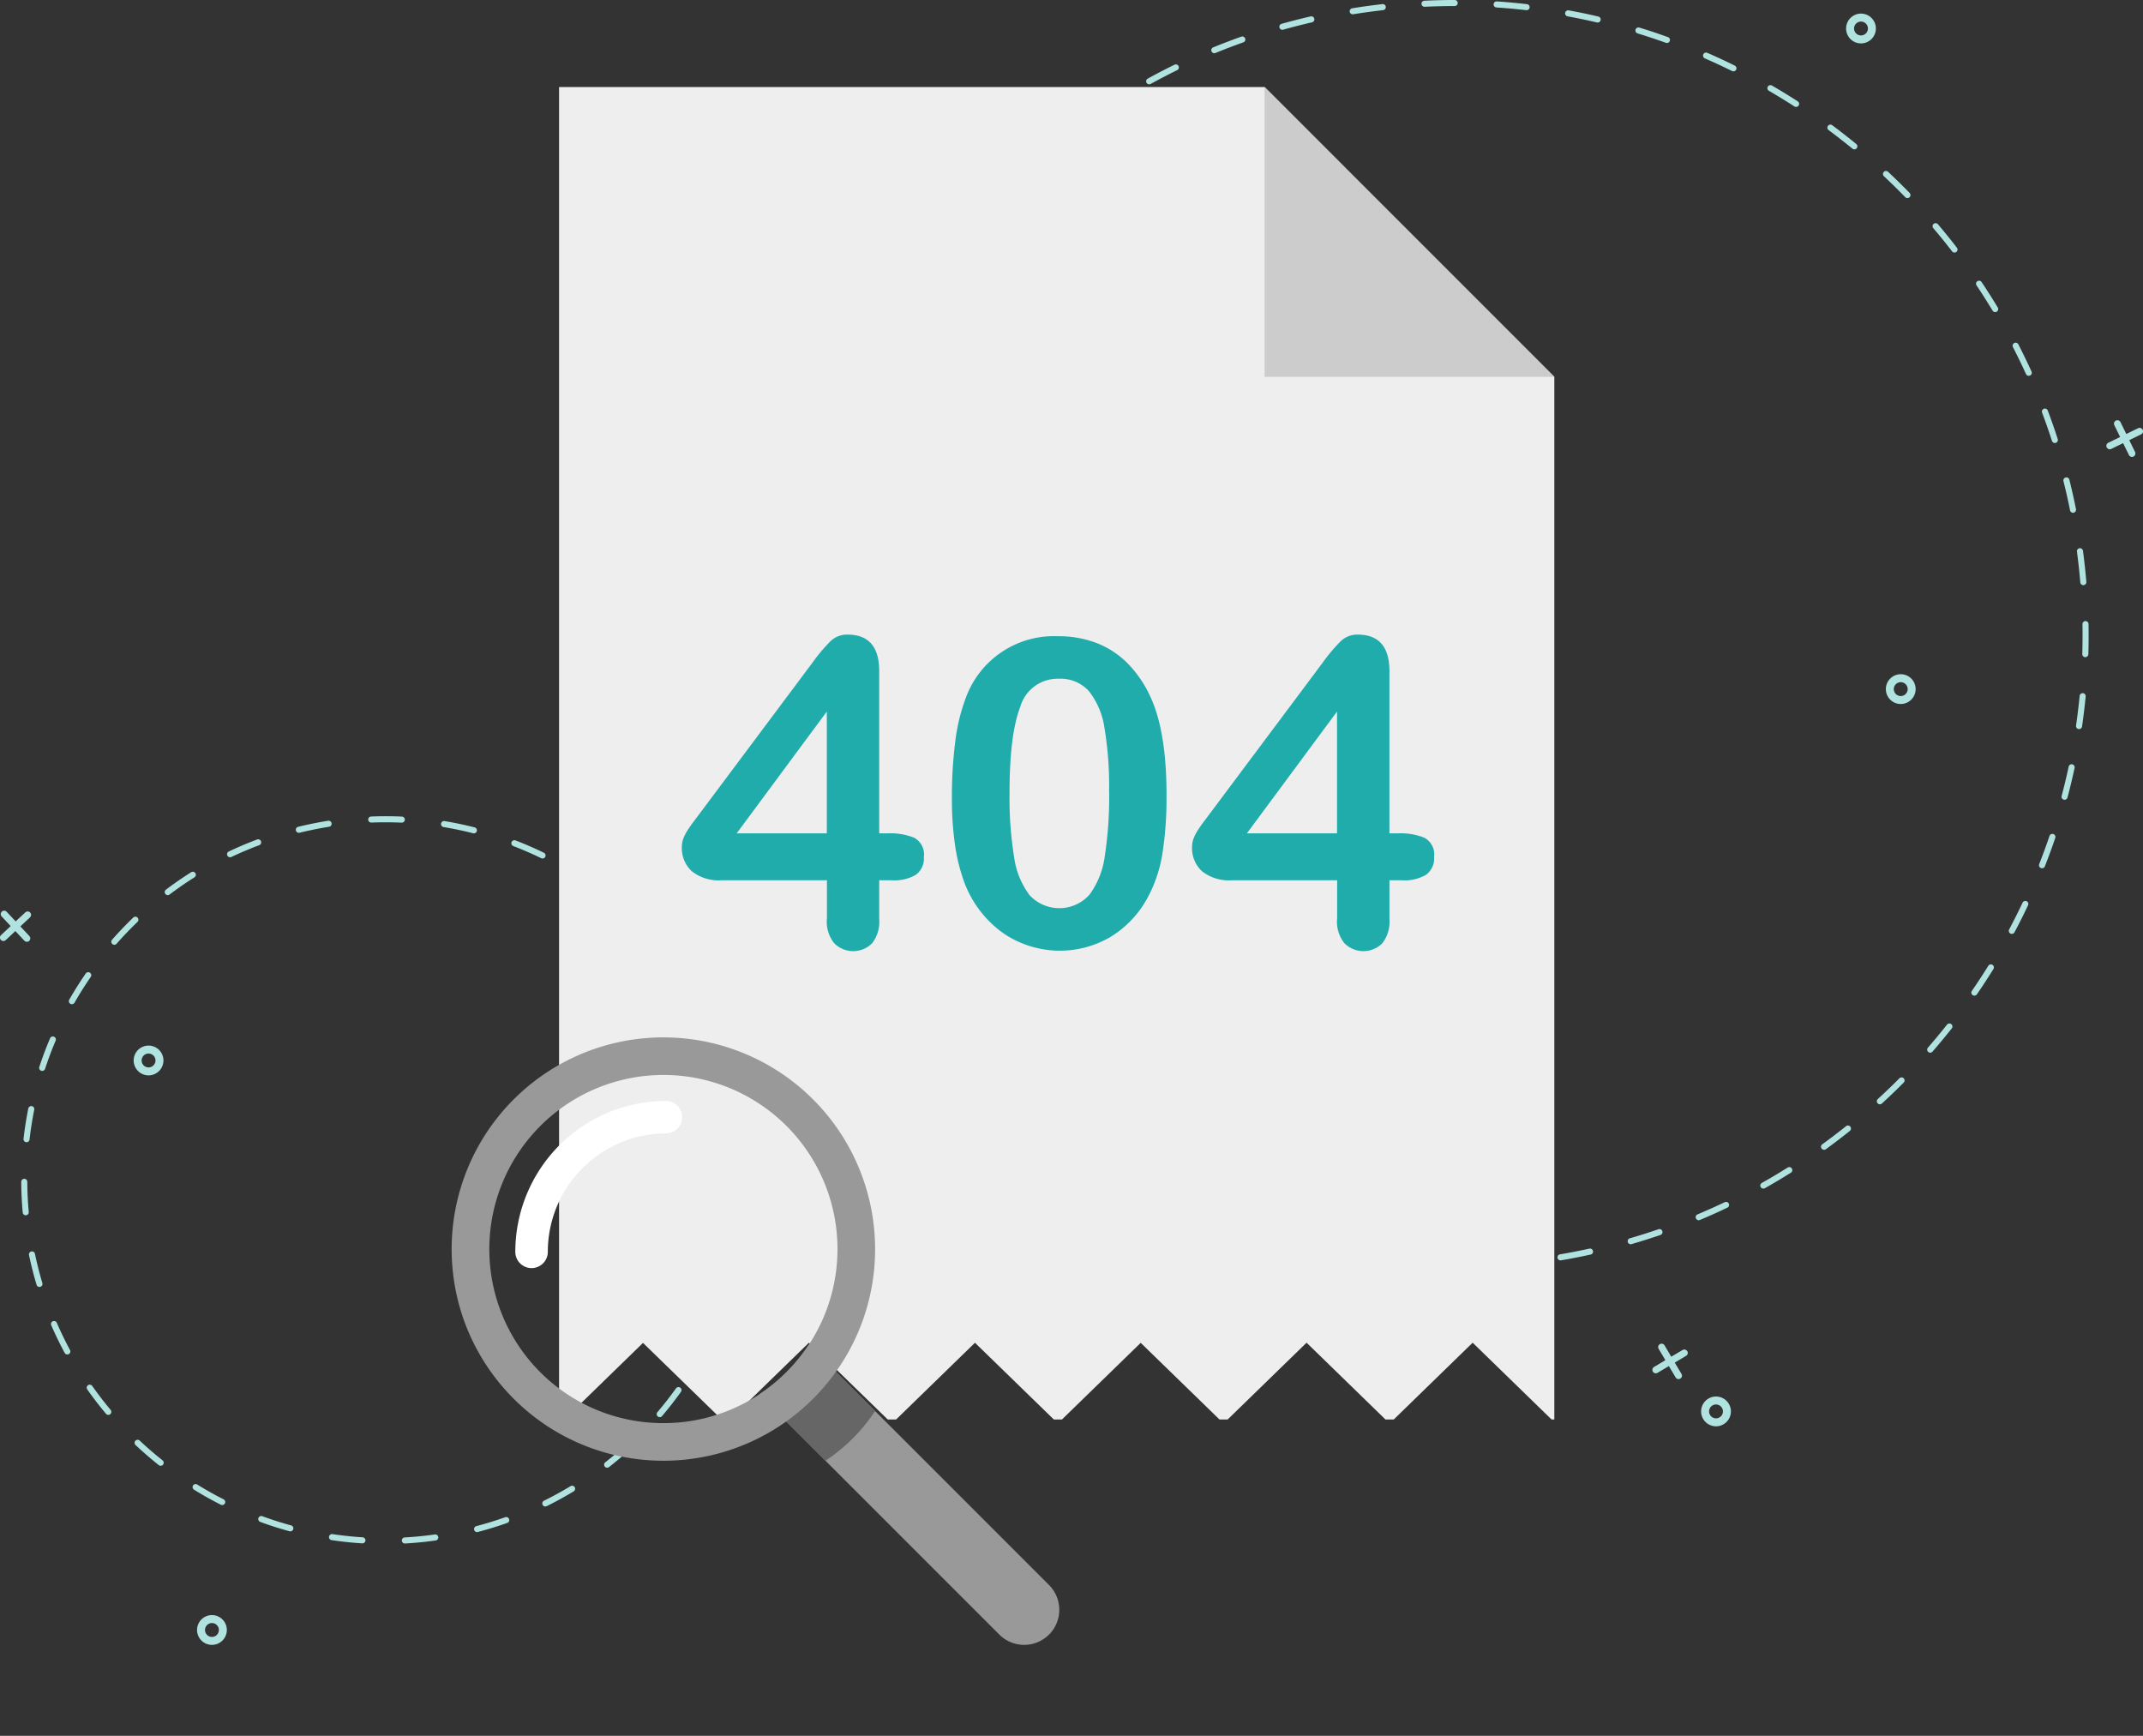 <svg xmlns="http://www.w3.org/2000/svg" width="222.242" height="180"><rect width="100%" height="100%" fill="#333333" stroke="none"/><defs><clipPath id="a"><path data-name="Rectangle 7957" fill="none" d="M0 0h222.242v180H0z"/></clipPath></defs><g data-name="Group 25584" clip-path="url(#a)"><g data-name="Group 25589" fill="#b0e3df"><path data-name="Path 15348" d="M174.979 140.115a.354.354 0 00-.486-.125l-1.176.695-.695-1.176a.354.354 0 00-.61.361l.7 1.176-1.177.7a.354.354 0 00.361.61l1.176-.7.7 1.176a.355.355 0 00.374.167.355.355 0 00.236-.528l-.7-1.176 1.176-.7a.355.355 0 00.125-.485"/><path data-name="Path 15349" d="M177.961 147.902a1.544 1.544 0 111.544-1.544 1.546 1.546 0 01-1.544 1.544m0-2.263a.719.719 0 10.719.719.72.72 0 00-.719-.719"/><path data-name="Path 15350" d="M21.98 170.567a1.544 1.544 0 111.544-1.544 1.546 1.546 0 01-1.544 1.544m0-2.263a.719.719 0 10.719.719.719.719 0 00-.719-.719"/><path data-name="Path 15351" d="M192.996 4.5a1.544 1.544 0 111.544-1.544 1.546 1.546 0 01-1.544 1.544m0-2.263a.719.719 0 10.719.719.72.72 0 00-.719-.719"/><path data-name="Path 15352" d="M219.432 43.612a.355.355 0 00-.163.474l.6 1.228-1.228.6a.354.354 0 00.311.637l1.228-.6.6 1.228a.354.354 0 10.637-.311l-.6-1.228 1.228-.6a.355.355 0 00.2-.36.35.35 0 00-.034-.114.355.355 0 00-.474-.163l-1.228.6-.6-1.228a.355.355 0 00-.474-.163"/><path data-name="Path 15353" d="M197.119 73.002a1.544 1.544 0 111.544-1.544 1.546 1.546 0 01-1.544 1.544m0-2.263a.719.719 0 10.719.719.72.72 0 00-.719-.719"/><path data-name="Path 15354" d="M.189 94.531a.354.354 0 00-.016.5l.935 1-1 .935a.354.354 0 10.485.517l1-.935.935 1a.354.354 0 00.517-.485l-.935-1 1-.935a.354.354 0 10-.485-.517l-1 .935-.935-1a.355.355 0 00-.5-.016"/><path data-name="Path 15355" d="M15.407 111.511a1.544 1.544 0 111.544-1.544 1.546 1.546 0 01-1.544 1.544m0-2.263a.719.719 0 10.719.719.72.72 0 00-.719-.719"/><path data-name="Path 15356" d="M41.995 160.054a.314.314 0 01-.017-.628 37.257 37.257 0 003.118-.308.314.314 0 01.088.622c-1.05.148-2.117.253-3.17.313h-.018m-4.42-.014h-.02a37.372 37.372 0 01-3.168-.334.314.314 0 11.092-.622c1.029.153 2.076.263 3.115.328a.314.314 0 01-.019.628m11.9-1.168a.314.314 0 01-.079-.618 36.95 36.95 0 002.993-.922.314.314 0 11.21.592 38.6 38.6 0 01-3.044.937.31.31 0 01-.08.01m-19.37-.075a.315.315 0 01-.083-.011c-1.02-.279-2.041-.6-3.035-.969a.314.314 0 11.216-.59c.977.358 1.981.678 2.984.952a.314.314 0 01-.083.618m26.458-2.579a.314.314 0 01-.14-.6 37.295 37.295 0 002.745-1.508.314.314 0 11.326.537c-.9.548-1.843 1.064-2.791 1.533a.312.312 0 01-.139.033m-33.523-.145a.314.314 0 01-.142-.034 37.11 37.11 0 01-2.778-1.559.314.314 0 01.33-.535c.886.547 1.8 1.063 2.732 1.533a.314.314 0 01-.142.595m39.926-3.871a.314.314 0 01-.194-.562 37.152 37.152 0 002.384-2.032.315.315 0 01.428.461 37.53 37.53 0 01-2.424 2.066.313.313 0 01-.193.067m-46.3-.2a.312.312 0 01-.2-.068 38.229 38.229 0 01-2.41-2.083.314.314 0 11.431-.458c.757.712 1.555 1.4 2.37 2.048a.314.314 0 01-.2.56m51.759-5.041a.314.314 0 01-.239-.518 37.598 37.598 0 001.927-2.469.314.314 0 01.511.366 38.274 38.274 0 01-1.96 2.511.314.314 0 01-.24.111m-57.183-.237a.313.313 0 01-.241-.112 37.601 37.601 0 01-1.942-2.525.314.314 0 01.514-.362c.6.85 1.24 1.685 1.909 2.483a.314.314 0 01-.241.516m61.482-5.994a.314.314 0 01-.275-.466c.5-.911.971-1.855 1.394-2.805a.314.314 0 11.574.256 37.45 37.45 0 01-1.418 2.852.314.314 0 01-.276.163m-65.732-.27a.315.315 0 01-.277-.165c-.5-.931-.969-1.9-1.39-2.866a.314.314 0 11.577-.25c.414.954.873 1.9 1.366 2.818a.314.314 0 01-.276.463m68.7-6.7a.315.315 0 01-.3-.407c.308-.994.578-2.013.8-3.028a.314.314 0 11.614.135 37.717 37.717 0 01-.814 3.08.314.314 0 01-.3.221m-71.589-.3a.314.314 0 01-.3-.224c-.3-1.01-.566-2.049-.784-3.086a.314.314 0 01.615-.129c.214 1.02.474 2.042.771 3.035a.315.315 0 01-.3.4m73.092-7.123h-.03a.314.314 0 01-.282-.343c.1-1.034.158-2.087.17-3.127a.315.315 0 11.629.007 37.92 37.92 0 01-.173 3.18.314.314 0 01-.312.284M2.67 126.02a.314.314 0 01-.313-.286 36.028 36.028 0 01-.153-3.182.314.314 0 01.312-.316.314.314 0 01.314.312c.006 1.039.057 2.092.15 3.129a.314.314 0 01-.285.341h-.029m74.48-7.262a.314.314 0 01-.312-.281 37.751 37.751 0 00-.463-3.1l-.008-.04a.314.314 0 01.617-.12l.008.041c.2 1.042.358 2.1.471 3.151a.314.314 0 01-.279.346h-.034m-74.393-.311h-.036a.314.314 0 01-.277-.348c.12-1.051.286-2.11.495-3.147a.314.314 0 01.616.124 36.775 36.775 0 00-.486 3.094.314.314 0 01-.312.279m72.834-7.136a.314.314 0 01-.3-.219 37.17 37.17 0 00-1.074-2.942.314.314 0 11.581-.24c.4.976.772 1.983 1.093 2.992a.314.314 0 01-.3.409m-71.211-.259a.315.315 0 01-.3-.412c.33-1 .707-2.008 1.121-2.982a.315.315 0 01.579.246 36.289 36.289 0 00-1.1 2.932.315.315 0 01-.3.216m68.2-6.684a.314.314 0 01-.274-.161 37.259 37.259 0 00-1.648-2.663.314.314 0 01.52-.353 37.85 37.85 0 011.676 2.708.315.315 0 01-.274.468m-65.121-.233a.314.314 0 01-.273-.47 39.3 39.3 0 011.7-2.7.315.315 0 11.518.357 37.566 37.566 0 00-1.668 2.652.314.314 0 01-.273.158m60.764-5.954a.314.314 0 01-.237-.108 37.296 37.296 0 00-2.152-2.276.314.314 0 11.438-.451c.759.737 1.5 1.516 2.188 2.314a.314.314 0 01-.237.52m-56.364-.206a.314.314 0 01-.236-.522c.7-.795 1.439-1.569 2.2-2.3a.314.314 0 11.435.453 37.318 37.318 0 00-2.165 2.264.314.314 0 01-.236.107m50.841-4.974a.314.314 0 01-.191-.065 37.708 37.708 0 00-2.565-1.8.314.314 0 01.339-.529c.89.57 1.768 1.186 2.608 1.829a.314.314 0 01-.191.564m-45.3-.174a.314.314 0 01-.19-.565 37.641 37.641 0 012.62-1.811.314.314 0 11.335.532 36.965 36.965 0 00-2.576 1.781.313.313 0 01-.189.063m38.861-3.8a.313.313 0 01-.137-.032c-.936-.455-1.9-.875-2.873-1.248a.315.315 0 11.226-.587c.987.38 1.97.807 2.921 1.269a.314.314 0 01-.137.6m-32.393-.127a.314.314 0 01-.135-.6 38.183 38.183 0 012.933-1.243.314.314 0 01.22.589c-.975.365-1.945.776-2.884 1.222a.313.313 0 01-.135.03m25.279-2.477a.312.312 0 01-.078-.01 37.312 37.312 0 00-3.065-.643.314.314 0 01.1-.62 37.77 37.77 0 013.118.654.314.314 0 01-.077.619m-18.147-.058a.314.314 0 01-.075-.62 38.389 38.389 0 013.125-.63.315.315 0 01.1.621 38.488 38.488 0 00-3.067.619.317.317 0 01-.075.009m10.656-1.052h-.014a36.762 36.762 0 00-3.132-.008.314.314 0 11-.025-.628 37.526 37.526 0 013.188.008.314.314 0 01-.014.628"/><path data-name="Path 15357" d="M154.965 131.504l-.543.033a.314.314 0 01-.038-.627 65.503 65.503 0 003.093-.248.314.314 0 01.065.625c-.855.089-1.723.162-2.58.217m-4.9.134h-.024a65.302 65.302 0 01-3.13-.106.314.314 0 11.036-.627 65.36 65.36 0 003.1.105.314.314 0 01.017.628m11.793-.943a.314.314 0 01-.073-.623 65.997 65.997 0 003.045-.594.314.314 0 01.135.614 68.372 68.372 0 01-3.074.6h-.033m-19.253.44a.325.325 0 01-.06 0 67.733 67.733 0 01-3.1-.464.314.314 0 11.108-.619c1.013.177 2.046.331 3.068.46a.314.314 0 01-.018.625m26.54-2.113a.314.314 0 01-.108-.616c.989-.287 1.984-.6 2.957-.936a.314.314 0 11.2.595c-.983.337-1.988.655-2.986.945a.318.318 0 01-.068.012m-33.9.756a.318.318 0 01-.1-.008 65.421 65.421 0 01-3.029-.819.314.314 0 11.178-.6c.99.293 2 .566 3 .811a.314.314 0 01-.054.619m40.949-3.249a.314.314 0 01-.142-.6c.95-.4 1.9-.826 2.831-1.269a.314.314 0 01.271.567c-.937.448-1.9.879-2.858 1.281a.315.315 0 01-.1.024m-48.108 1.054a.313.313 0 01-.129-.019 67.4 67.4 0 01-2.914-1.16.314.314 0 01.246-.578c.949.4 1.92.791 2.886 1.149a.314.314 0 01-.089.608m54.819-4.337a.314.314 0 01-.175-.588c.9-.5 1.79-1.036 2.661-1.582a.315.315 0 11.334.533 69.136 69.136 0 01-2.687 1.6.311.311 0 01-.133.04m-61.676 1.339a.312.312 0 01-.162-.033c-.928-.47-1.857-.97-2.761-1.483a.315.315 0 11.311-.547c.9.509 1.816 1 2.735 1.469a.314.314 0 01-.122.594m67.964-5.367a.314.314 0 01-.2-.568c.833-.6 1.662-1.235 2.465-1.877a.314.314 0 01.393.491 72.271 72.271 0 01-2.489 1.9.314.314 0 01-.164.059m-74.433 1.61a.313.313 0 01-.193-.051 68.165 68.165 0 01-2.574-1.786.315.315 0 01.371-.508c.831.607 1.689 1.2 2.549 1.769a.314.314 0 01-.153.576m80.223-6.332a.314.314 0 01-.233-.545 65.645 65.645 0 002.237-2.147.314.314 0 01.446.443 66.879 66.879 0 01-2.258 2.167.312.312 0 01-.192.082m-86.222 1.867a.313.313 0 01-.222-.073 64.315 64.315 0 01-2.353-2.065.315.315 0 01.426-.463c.757.7 1.542 1.385 2.331 2.046a.314.314 0 01-.181.555m91.44-7.218a.314.314 0 01-.257-.52 65.419 65.419 0 001.98-2.388.314.314 0 01.493.39 66.532 66.532 0 01-2 2.411.314.314 0 01-.217.107m-96.893 2.1a.313.313 0 01-.248-.1 62.964 62.964 0 01-2.1-2.318.314.314 0 01.475-.411c.673.778 1.374 1.55 2.083 2.3a.314.314 0 01-.207.53m101.473-8.015a.314.314 0 01-.279-.492 67.072 67.072 0 001.7-2.6.314.314 0 01.534.331 67.024 67.024 0 01-1.714 2.623.314.314 0 01-.239.136m-106.304 2.309a.314.314 0 01-.271-.124 65.984 65.984 0 01-1.824-2.54.314.314 0 01.519-.354c.58.849 1.187 1.7 1.807 2.516a.314.314 0 01-.23.5m110.187-8.71a.314.314 0 01-.3-.461c.484-.911.953-1.844 1.392-2.775a.314.314 0 11.568.268c-.444.94-.917 1.882-1.405 2.8a.314.314 0 01-.258.166m-114.339 2.5a.314.314 0 01-.291-.154 66.097 66.097 0 01-1.52-2.73.314.314 0 01.556-.293c.478.909.985 1.819 1.506 2.7a.314.314 0 01-.25.473m117.47-9.3a.315.315 0 01-.313-.429c.377-.96.736-1.942 1.067-2.917a.316.316 0 11.6.2 72.03 72.03 0 01-1.077 2.946.314.314 0 01-.272.2M90.91 92.699a.314.314 0 01-.308-.186 66.95 66.95 0 01-1.2-2.893.314.314 0 01.586-.227c.371.96.771 1.924 1.188 2.866a.314.314 0 01-.16.415.31.31 0 01-.107.026m123.218-9.767a.311.311 0 01-.1-.01.314.314 0 01-.223-.384c.265-1 .509-2.015.725-3.022a.315.315 0 11.615.132 65.715 65.715 0 01-.733 3.052.314.314 0 01-.283.233M88.279 85.699a.314.314 0 01-.32-.22c-.309-.992-.6-2-.86-3.011a.314.314 0 01.608-.158c.259 1 .546 2 .852 2.982a.315.315 0 01-.28.407m127.351-10.1a.321.321 0 01-.066 0 .314.314 0 01-.266-.356 66.13 66.13 0 00.373-3.079.314.314 0 11.625.061 66.07 66.07 0 01-.376 3.109.314.314 0 01-.29.268M86.465 78.445a.314.314 0 01-.329-.255 67.912 67.912 0 01-.514-3.09.314.314 0 01.622-.088c.145 1.021.316 2.051.509 3.061a.314.314 0 01-.25.368l-.039.005m129.813-10.3h-.03a.314.314 0 01-.3-.323c.03-1.029.036-2.072.018-3.1a.314.314 0 11.628-.011 65.409 65.409 0 01-.018 3.132.314.314 0 01-.294.3m-130.8 2.881a.314.314 0 01-.334-.29q-.028-.367-.052-.734c-.051-.794-.089-1.6-.111-2.394a.314.314 0 11.628-.018c.022.787.06 1.584.11 2.371q.024.363.051.727a.314.314 0 01-.29.337m130.59-10.349a.314.314 0 01-.333-.287 68.532 68.532 0 00-.333-3.085l-.013-.1a.314.314 0 01.623-.083l.013.1c.136 1.032.249 2.08.336 3.114a.314.314 0 01-.287.34h-.006m-130.731 2.88h-.038a.314.314 0 01-.3-.326c.04-1.039.105-2.091.194-3.126a.314.314 0 01.626.054 66.444 66.444 0 00-.193 3.1.314.314 0 01-.293.3m129.666-10.384a.315.315 0 01-.328-.252 62.39 62.39 0 00-.682-3.026.314.314 0 01.61-.153 65.81 65.81 0 01.689 3.055.314.314 0 01-.246.37l-.042.006m-128.951 2.94a.306.306 0 01-.068 0 .314.314 0 01-.263-.358c.159-1.03.345-2.07.553-3.091a.314.314 0 11.616.126 64.71 64.71 0 00-.548 3.061.314.314 0 01-.29.266M213.12 45.937a.315.315 0 01-.319-.217 65.405 65.405 0 00-1.023-2.928.314.314 0 11.588-.222c.366.972.714 1.967 1.033 2.956a.315.315 0 01-.279.41m-125.5 2.85a.314.314 0 01-.323-.4c.276-1 .58-2.014.9-3a.316.316 0 01.6.2c-.321.98-.622 1.982-.9 2.975a.315.315 0 01-.283.23m122.8-9.822a.314.314 0 01-.306-.183 65.822 65.822 0 00-1.353-2.792.314.314 0 11.559-.288 65.92 65.92 0 011.366 2.819.314.314 0 01-.266.444m-120.4 2.73a.314.314 0 01-.312-.431c.389-.965.806-1.933 1.241-2.879a.314.314 0 11.571.263c-.431.937-.844 1.9-1.229 2.852a.314.314 0 01-.271.2m116.918-9.341a.314.314 0 01-.29-.152 64.706 64.706 0 00-1.661-2.613.314.314 0 11.522-.35c.577.862 1.141 1.75 1.677 2.639a.314.314 0 01-.249.476M93.204 34.926a.314.314 0 01-.3-.464c.5-.914 1.021-1.828 1.56-2.718a.314.314 0 11.537.326 65.225 65.225 0 00-1.545 2.692.314.314 0 01-.256.164m109.514-8.737a.314.314 0 01-.27-.122 64.441 64.441 0 00-1.95-2.408.314.314 0 11.479-.407 65.695 65.695 0 011.968 2.432.314.314 0 01-.228.505M97.146 28.565a.314.314 0 01-.277-.494c.6-.851 1.221-1.7 1.857-2.522a.316.316 0 11.5.385 64.524 64.524 0 00-1.84 2.5.313.313 0 01-.237.133m100.684-8.025a.313.313 0 01-.246-.095 66.666 66.666 0 00-2.212-2.173.314.314 0 11.43-.459c.758.71 1.51 1.448 2.233 2.193a.314.314 0 01-.205.533m-96.056 2.158a.314.314 0 01-.256-.522 66.968 66.968 0 012.13-2.294.314.314 0 01.45.438c-.718.737-1.428 1.5-2.11 2.272a.314.314 0 01-.215.105m90.549-7.213a.313.313 0 01-.219-.071 69.807 69.807 0 00-2.445-1.909.314.314 0 11.375-.5c.834.62 1.665 1.269 2.469 1.927a.314.314 0 01-.179.557m-85.283 1.907a.314.314 0 01-.231-.547 64.716 64.716 0 012.376-2.036.315.315 0 01.4.487c-.8.651-1.588 1.329-2.353 2.017a.313.313 0 01-.19.08m79.239-6.311a.312.312 0 01-.19-.05 70.624 70.624 0 00-2.647-1.62.314.314 0 11.315-.544c.9.522 1.8 1.072 2.673 1.636a.314.314 0 01-.15.578m-73.408 1.64a.314.314 0 01-.2-.57 67.52 67.52 0 012.59-1.751.314.314 0 11.339.529 65.138 65.138 0 00-2.566 1.734.313.313 0 01-.162.058m66.9-5.332a.311.311 0 01-.159-.032 61.84 61.84 0 00-2.815-1.309.314.314 0 01.251-.576c.954.416 1.91.861 2.843 1.322a.314.314 0 01-.119.6m-60.582 1.345a.314.314 0 01-.172-.589c.91-.5 1.845-.988 2.779-1.445a.314.314 0 01.277.564 65.21 65.21 0 00-2.752 1.431.314.314 0 01-.131.039m53.691-4.287a.311.311 0 01-.126-.018 65.64 65.64 0 00-2.948-.98.314.314 0 01.184-.6c1 .3 2 .637 2.977.989a.314.314 0 01-.086.609m-46.948 1.061a.314.314 0 01-.139-.6 66.205 66.205 0 012.926-1.117.314.314 0 11.21.592 65.49 65.49 0 00-2.9 1.106.315.315 0 01-.1.023m39.765-3.186a.31.31 0 01-.092-.008c-1-.235-2.029-.448-3.043-.635a.314.314 0 01.114-.618c1.025.188 2.058.4 3.073.641a.314.314 0 01-.051.62m-32.7.752a.314.314 0 01-.1-.616c1-.281 2.021-.541 3.034-.775a.315.315 0 01.141.613c-1 .231-2.015.489-3.005.767a.315.315 0 01-.065.011m25.324-2.034a.317.317 0 01-.057 0 63.83 63.83 0 00-3.089-.28.314.314 0 11.042-.627 66.27 66.27 0 013.119.283.314.314 0 01-.015.626m-18.02.425a.314.314 0 01-.07-.624 67.642 67.642 0 013.103-.428.315.315 0 11.071.625 66.989 66.989 0 00-3.074.423h-.03M150.87.628h-.021c-1.028 0-2.071.025-3.1.074a.314.314 0 01-.036-.627h.006a65.412 65.412 0 013.13-.076.314.314 0 01.021.628"/></g><path data-name="Path 15358" d="M161.194 39.076v108.121h-.284l-8.186-7.965-8.186 7.965h-.853l-8.186-7.965-8.187 7.965h-.841l-8.172-7.95-8.171 7.95h-.837l-8.181-7.959-8.181 7.959h-.863l-8.181-7.959-8.181 7.959h-.856l-8.165-7.944-8.165 7.944h-.539V9.027h73.169z" fill="#eee"/><path data-name="Path 15359" d="M161.191 39.077h-30.046V9.028z" fill="#ccc"/><path data-name="Path 15360" d="M85.758 95.323V91.28H74.845a4.484 4.484 0 01-3.1-.935 3.258 3.258 0 01-1.033-2.543 2.463 2.463 0 01.152-.837 4.317 4.317 0 01.456-.891q.3-.467.63-.9t.8-1.065l11.521-15.413a17.547 17.547 0 011.859-2.206 2.464 2.464 0 011.75-.685q3.3 0 3.3 3.782v16.826h.935a6.6 6.6 0 012.685.456 1.958 1.958 0 011.011 2 2.082 2.082 0 01-.826 1.837 4.348 4.348 0 01-2.478.576h-1.326v4.043a3.611 3.611 0 01-.739 2.489 2.769 2.769 0 01-3.945-.022 3.588 3.588 0 01-.75-2.467m-9.348-8.913h9.348v-12.63z" fill="#1facab"/><path data-name="Path 15361" d="M120.974 82.454a37.28 37.28 0 01-.435 6.13 14.277 14.277 0 01-1.609 4.652 10.685 10.685 0 01-3.826 3.956 10.392 10.392 0 01-11.138-.479 11.373 11.373 0 01-3.945-5.174 19.21 19.21 0 01-.989-3.989 33.154 33.154 0 01-.315-4.728 45.4 45.4 0 01.348-5.913 19.506 19.506 0 011.087-4.522 9.727 9.727 0 019.565-6.413 10.891 10.891 0 014.065.728 9.28 9.28 0 013.206 2.13 12.186 12.186 0 012.337 3.467q1.652 3.587 1.652 10.152m-5.956-.435a36.219 36.219 0 00-.478-6.511 8.014 8.014 0 00-1.609-3.826 3.94 3.94 0 00-3.13-1.294 4.022 4.022 0 00-3.989 2.891q-1.12 2.891-1.12 8.913a38.3 38.3 0 00.478 6.7 8.41 8.41 0 001.609 3.945 4.2 4.2 0 006.2-.054 8.631 8.631 0 001.587-3.978 40.532 40.532 0 00.456-6.782" fill="#1facab"/><path data-name="Path 15362" d="M138.67 95.323V91.28h-10.913a4.484 4.484 0 01-3.1-.935 3.258 3.258 0 01-1.033-2.543 2.462 2.462 0 01.152-.837 4.321 4.321 0 01.456-.891q.3-.467.63-.9t.8-1.065l11.521-15.413a17.547 17.547 0 011.859-2.206 2.464 2.464 0 011.75-.685q3.3 0 3.3 3.782v16.826h.935a6.6 6.6 0 012.685.456 1.958 1.958 0 011.011 2 2.081 2.081 0 01-.826 1.837 4.347 4.347 0 01-2.478.576h-1.326v4.043a3.61 3.61 0 01-.739 2.489 2.769 2.769 0 01-3.945-.022 3.588 3.588 0 01-.75-2.467m-9.348-8.913h9.348v-12.63z" fill="#1facab"/><path data-name="Path 15363" d="M108.785 169.501a3.64 3.64 0 01-5.148 0l-22.1-22.1-2.809-2.808a18.153 18.153 0 005.148-5.148l24.912 24.912a3.64 3.64 0 010 5.148" fill="#999"/><path data-name="Path 15364" d="M84.993 140.56l5.76 5.76a18.161 18.161 0 01-5.147 5.148l-2.951-2.952-2.809-2.808a18.154 18.154 0 005.148-5.148" fill="#666"/><path data-name="Path 15365" d="M90.732 128.57a21.957 21.957 0 00-43.893.947 22.277 22.277 0 00.139 2.483 21.789 21.789 0 002.1 7.188 22.035 22.035 0 006.7 8.01q.689.509 1.419.964a21.969 21.969 0 0024.338-.759 22.074 22.074 0 005.148-5.147 21.858 21.858 0 004.07-12.738q0-.476-.02-.947m-21.936 19a18.03 18.03 0 01-18.051-18.05 18.062 18.062 0 0120.406-17.9 18.053 18.053 0 0115.7 17.9q0 .412-.019.82a18.046 18.046 0 01-8.1 14.257q-.753.5-1.556.918a17.99 17.99 0 01-8.373 2.055" fill="#999"/><path data-name="Path 15366" d="M55.127 131.496a1.686 1.686 0 01-1.686-1.686 15.654 15.654 0 0115.654-15.649 1.686 1.686 0 010 3.371 12.283 12.283 0 00-12.283 12.279 1.686 1.686 0 01-1.686 1.686" fill="#fff"/></g></svg>
